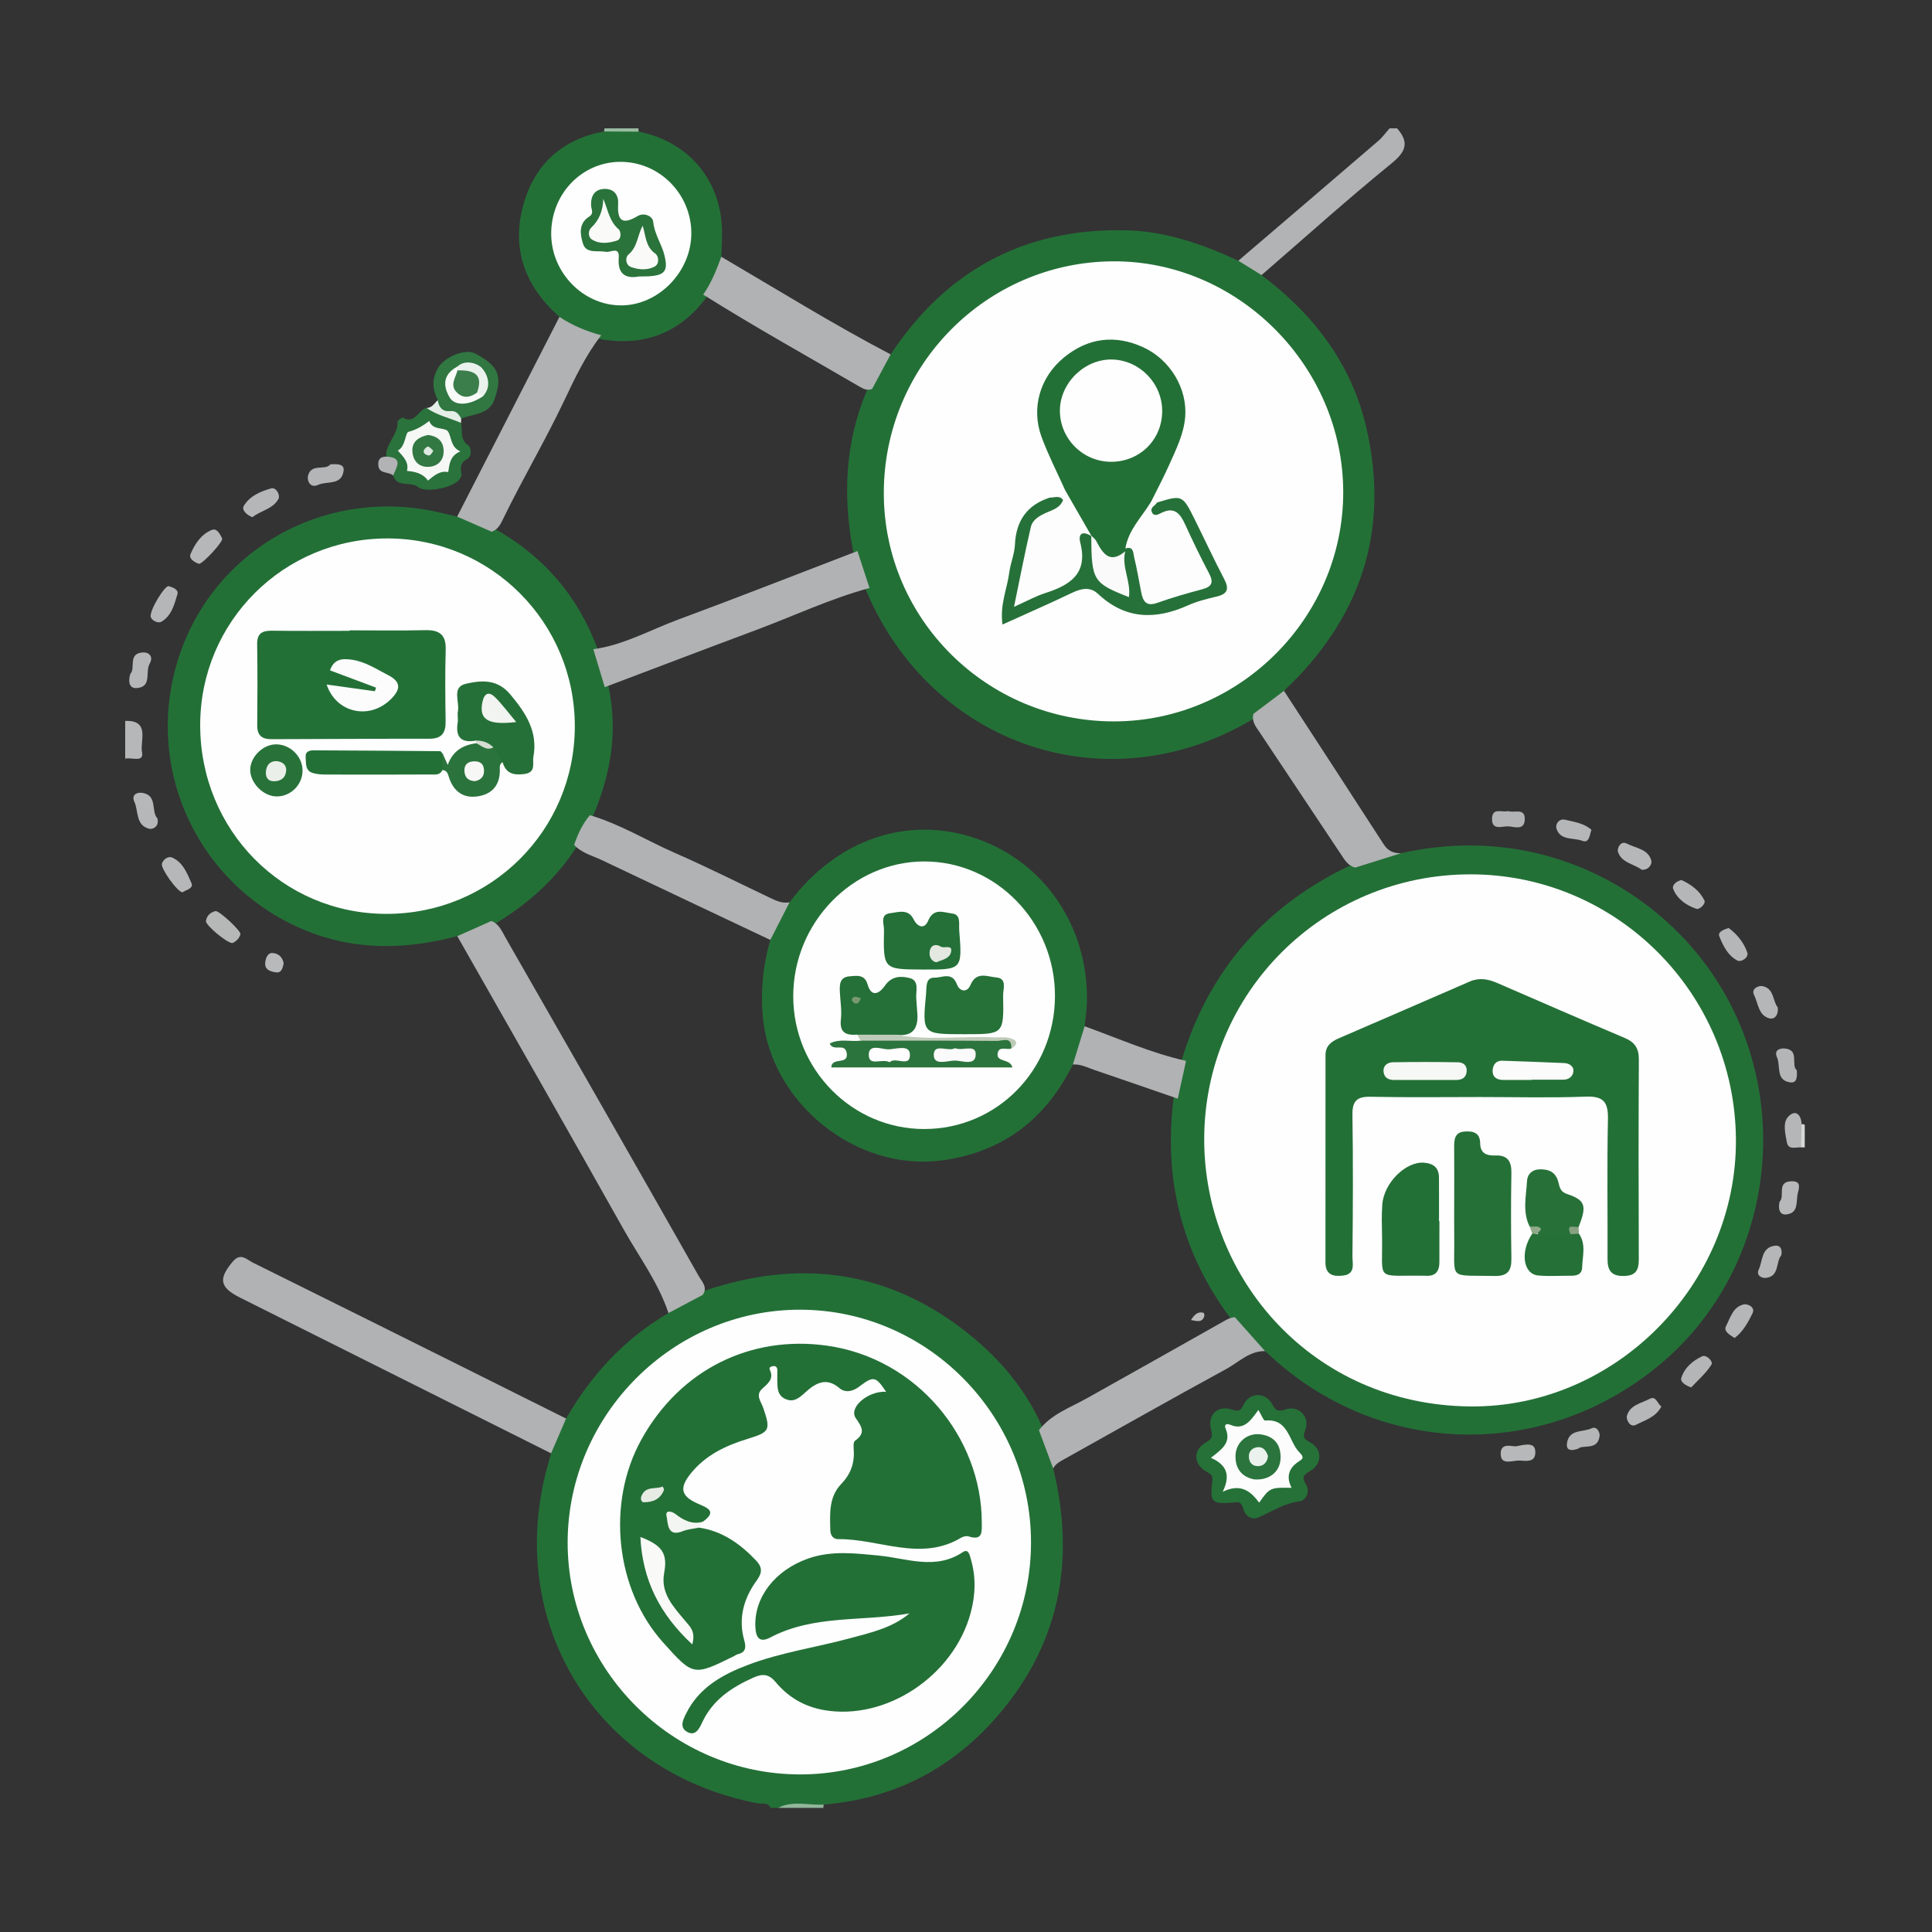 <?xml version="1.0" encoding="utf-8"?>
<!-- Generator: Adobe Illustrator 16.0.2, SVG Export Plug-In . SVG Version: 6.00 Build 0)  -->
<!DOCTYPE svg PUBLIC "-//W3C//DTD SVG 1.1//EN" "http://www.w3.org/Graphics/SVG/1.1/DTD/svg11.dtd">
<svg version="1.1" id="Layer_1" xmlns="http://www.w3.org/2000/svg" xmlns:xlink="http://www.w3.org/1999/xlink" x="0px" y="0px"
	 width="300px" height="300px" viewBox="0 0 300 300" enable-background="new 0 0 300 300" xml:space="preserve">
<rect x="0" y="0" width="300" height="300" fill="#333333" stroke="none"/>
<g display="none">
	<path display="inline" fill-rule="evenodd" clip-rule="evenodd" fill="#01708D" d="M279,152
		c-3.924,12.351-5.91,25.158-8.868,37.736c-3.579,15.22-6.792,30.525-10.189,45.788c-1.737,7.803-4.375,9.894-12.47,9.895
		c-43.472,0.009-86.942,0.011-130.414,0c-9.325-0.003-12.058-2.811-12.059-12.28c-0.001-36.976-0.002-73.951,0-110.927
		c0.001-9.04,2.196-11.572,11.202-12.146c2.579-0.165,2.986-1.172,2.934-3.343c-0.108-4.494-0.063-8.993-0.025-13.49
		c0.05-6.003,1.437-7.455,7.273-7.458c30.646-0.019,61.293-0.017,91.938-0.003c6.218,0.003,7.45,1.306,7.477,7.722
		c0.018,4.33,0.097,8.664-0.033,12.99c-0.072,2.39,0.392,3.477,3.214,3.59c8.419,0.337,11.107,3.388,11.131,11.841
		c0.003,1.333,0.115,2.678-0.023,3.995c-0.269,2.545,0.63,3.679,3.321,3.477c2.317-0.174,4.669-0.131,6.989,0.036
		c3.991,0.288,7.389,2.17,8.332,6.046c0.885,3.636,2.896,3.918,5.739,3.589c6.305-0.729,11.562,0.704,14.53,6.943
		C279,148,279,150,279,152z"/>
	<path display="inline" fill-rule="evenodd" clip-rule="evenodd" fill="#01708D" d="M173.707,83c-6.332,0-12.68-0.264-18.991,0.092
		c-4.289,0.241-7.124-1.232-9.768-4.539c-7.555-9.447-17.294-15.051-29.498-16.64c-20.222-2.633-40.34,9.338-47.456,28.472
		c-2.613,7.027-3.641,14.228-2.712,21.559c0.501,3.958-0.762,5.561-4.337,6.91c-20.37,7.693-26.503,31.422-12.219,46.977
		c5.541,6.033,12.491,9.238,20.767,9.271c7.832,0.031,15.67,0.207,23.493-0.063c5.177-0.179,6.15,2.499,6.061,6.839
		c-0.135,6.5-0.733,7.666-5.765,7.621c-9.49-0.084-19.022,0.77-28.464-0.406c-23.563-2.937-40.465-23.663-37.469-48.334
		c1.674-13.78,8.663-24.155,20.414-31.314c2.411-1.469,3.171-3.106,3.245-5.88C51.88,70.553,82.146,44.3,114.915,47.614
		c18.143,1.835,32.504,9.892,42.964,24.679c1.868,2.642,3.551,2.243,5.672,1.502c11.05-3.861,21.912-3.014,32.652,1.172
		c1.525,0.595,3.112,1.228,4.397,2.202c2.356,1.785,2.112,3.545-0.552,4.917c-1.691,0.871-3.498,0.933-5.347,0.925
		C187.704,82.983,180.705,83,173.707,83z"/>
	<path display="inline" fill-rule="evenodd" clip-rule="evenodd" fill="#FEFEFE" d="M124.944,90.897
		c27.46-0.075,54.919-0.199,82.379-0.173c4.416,0.004,10.291-1.999,12.845,0.96c2.178,2.524,0.75,8.223,0.786,12.518
		c0.062,7.157-0.044,14.316,0.053,21.473c0.03,2.234-0.248,3.708-2.898,4.242c-3.136,0.631-5.498,2.793-6.161,5.907
		c-0.655,3.079-2.386,3.294-4.957,3.281c-17.146-0.085-34.291-0.049-51.437-0.042c-7.941,0.004-10.765,2.265-12.461,9.948
		c-5.734,25.975-11.466,51.949-17.199,77.925c-1.95-0.063-1.348-1.593-1.349-2.578c-0.02-44.014-0.065-88.028-0.01-132.042
		C124.536,91.789,124.776,91.36,124.944,90.897z"/>
	<path display="inline" fill-rule="evenodd" clip-rule="evenodd" fill="#F6FAFA" d="M114.274,178.024
		c0-17.974-0.024-35.947,0.038-53.921c0.006-1.732-1.041-4.279,2.366-4.374c3.521-0.099,2.403,2.519,2.405,4.21
		c0.053,35.947,0.05,71.895,0.01,107.842c-0.002,1.751,0.959,4.299-2.526,4.114c-3.438-0.182-2.239-2.763-2.246-4.45
		C114.245,213.639,114.274,195.831,114.274,178.024z"/>
	<path display="inline" fill-rule="evenodd" clip-rule="evenodd" fill="#BFDBE2" d="M124.944,90.897
		c0.008,43.446,0.004,86.894,0.061,130.341c0.002,1.902-0.784,4.021,0.889,5.698c-0.333,1.95-0.667,3.901-1,5.852
		c-1.779,0.25-1.391-0.796-1.074-1.798c0.029-44.869,0.043-89.739,0.139-134.608C123.963,94.567,122.943,92.412,124.944,90.897z"/>
	<path display="inline" fill-rule="evenodd" clip-rule="evenodd" fill="#F1F7F8" d="M225.67,124.208
		c0.632-1.64-1.229-4.388,2.337-4.479c4.146-0.105,2.657,3.021,2.693,4.964c0.034,1.823,1.29,4.764-2.491,4.665
		C223.992,129.249,226.559,125.896,225.67,124.208z"/>
	<path display="inline" fill-rule="evenodd" clip-rule="evenodd" fill="#2E89A2" d="M123.82,230.99
		c0.358,0.6,0.716,1.199,1.075,1.799c-0.024,0.735-0.021,2.047-0.91,1.618C122.36,233.622,122.889,232.193,123.82,230.99z"/>
	<path display="inline" fill-rule="evenodd" clip-rule="evenodd" fill="#03718E" d="M172.01,131.827
		c-8.98,0-17.961-0.06-26.939,0.029c-3.599,0.036-6.669-0.973-6.701-4.922c-0.033-3.999,3.065-4.928,6.65-4.915
		c17.959,0.062,35.918,0.059,53.878,0.002c3.551-0.011,6.651,0.791,6.684,4.869c0.031,4.104-3.113,4.965-6.633,4.949
		C189.969,131.802,180.989,131.827,172.01,131.827z"/>
	<path display="inline" fill-rule="evenodd" clip-rule="evenodd" fill="#03718E" d="M171.98,112.021
		c-9.145,0-18.289-0.056-27.433,0.029c-3.484,0.032-6.19-1.149-6.195-4.834c-0.005-3.688,2.833-4.976,6.204-4.979
		c18.289-0.018,36.578-0.019,54.866,0.001c3.356,0.003,6.189,1.205,6.168,4.974c-0.022,3.737-2.699,4.868-6.177,4.836
		C190.27,111.966,181.125,112.021,171.98,112.021z"/>
</g>
<g>
	<path fill-rule="evenodd" clip-rule="evenodd" fill="#237037" d="M87.901,220.276c3.916-6.806,9.082-12.399,15.899-16.387
		c1.156-2.228,3.601-2.385,5.495-3.43c14.384-4.884,27.906-3.42,40.13,5.896c5.313,4.044,9.706,9.028,12.439,15.268
		c0.771,2.079,1.955,4.049,1.678,6.404c3.573,14.646,0.873,27.883-9.314,39.181c-6.992,7.751-15.824,12.144-26.313,13.002
		c-2.327,0.673-4.769-0.291-7.087,0.52c-0.391,0-0.779,0-1.171,0c-0.422-0.959-1.338-0.581-2.034-0.716
		c-25.065-4.807-39.429-28.059-32.523-52.664c0.157-0.562,0.314-1.12,0.472-1.678C85.348,223.439,86.235,221.688,87.901,220.276z"/>
	<path fill-rule="evenodd" clip-rule="evenodd" fill="#B2B3B4" d="M192.288,40.485c7.254-6.202,14.514-12.399,21.748-18.622
		c0.653-0.558,1.159-1.285,1.736-1.932c0.391,0,0.782,0,1.174,0c1.894,2.184,1.396,3.602-0.888,5.46
		c-6.873,5.591-13.465,11.525-20.165,17.326C194.124,42.888,192.869,42.226,192.288,40.485z"/>
	<path fill-rule="evenodd" clip-rule="evenodd" fill="#B6B7B8" d="M19.44,111.943c3.936-0.143,2.271,3.154,2.611,4.822
		c0.352,1.73-1.652,0.782-2.611,1.038C19.44,115.851,19.44,113.896,19.44,111.943z"/>
	<path fill-rule="evenodd" clip-rule="evenodd" fill="#92B79B" d="M120.827,280.729c2.287-1.201,4.725-0.362,7.087-0.52
		c-0.053,0.171-0.071,0.344-0.053,0.52C125.516,280.729,123.174,280.729,120.827,280.729z"/>
	<path fill-rule="evenodd" clip-rule="evenodd" fill="#9ABDA3" d="M99.144,19.931c-0.027,0.174-0.01,0.346,0.051,0.511
		c-1.804,1.328-3.602,1.357-5.392-0.028c0.015-0.163,0.037-0.323,0.065-0.483C95.628,19.931,97.387,19.931,99.144,19.931z"/>
	<path fill-rule="evenodd" clip-rule="evenodd" fill="#D7D8D8" d="M279.759,174.572c0.172-0.028,0.329,0,0.482,0.079
		c0,1.174,0,2.345,0,3.519c-0.2-0.004-0.396-0.006-0.592-0.008C278.781,176.939,278.586,175.733,279.759,174.572z"/>
	<path fill-rule="evenodd" clip-rule="evenodd" fill="#237037" d="M217.542,132.494c21.663-4.875,40.191,5.671,49.235,20.071
		c12.09,19.249,8.198,44.991-9.087,59.366c-18.047,15.005-43.53,14.352-60.604-1.55c-0.215-0.2-0.439-0.392-0.653-0.582
		c-2.414-1.178-3.916-3.3-5.528-5.318c-7.444-10.105-10.211-21.414-8.686-33.826c0.345-1.95,0.721-3.894,1.208-5.813
		c4.259-14.353,13.335-24.499,26.865-30.755C212.592,133.001,215.01,132.476,217.542,132.494z"/>
	<path fill-rule="evenodd" clip-rule="evenodd" fill="#237037" d="M192.288,40.485c1.201,0.745,2.403,1.488,3.605,2.232
		c8.108,6.105,14.008,13.809,16.298,23.81c3.657,16.007-0.94,29.555-12.816,40.748c-0.916,2.128-3.032,2.951-4.674,4.299
		c-22.521,13.547-50.051,4.39-60.279-20.038c-0.665-2.059-1.447-4.083-1.995-6.183c-1.558-8.452-1.198-16.735,2.195-24.748
		c1.012-1.996,1.62-4.263,3.673-5.576c8.641-13.028,20.706-19.591,36.408-19.272C180.951,35.885,186.698,37.891,192.288,40.485z"/>
	<path fill-rule="evenodd" clip-rule="evenodd" fill="#B1B2B3" d="M191.759,204.542c1.554,1.751,3.114,3.506,4.674,5.257
		c-2.428-0.038-4.069,1.717-5.981,2.757c-8.518,4.636-16.95,9.425-25.42,14.146c-0.606,0.339-1.174,0.677-1.489,1.325
		c-0.739-1.983-1.478-3.963-2.217-5.947c1.912-2.489,4.845-3.5,7.431-4.95c7.044-3.939,14.079-7.904,21.109-11.876
		C190.457,204.92,191.043,204.553,191.759,204.542z"/>
	<path fill-rule="evenodd" clip-rule="evenodd" fill="#B1B2B3" d="M194.639,110.84c1.579-1.189,3.157-2.376,4.736-3.565
		c5.176,7.947,10.359,15.887,15.5,23.854c0.663,1.031,1.541,1.375,2.667,1.364c-2.371,0.742-4.74,1.483-7.111,2.225
		c-1.145-0.299-1.674-1.255-2.261-2.136c-4.187-6.275-8.37-12.554-12.548-18.834C195.045,112.88,194.3,112.034,194.639,110.84z"/>
	<path fill-rule="evenodd" clip-rule="evenodd" fill="#257138" d="M191.659,233.316c-3.578,0.249-3.808,0.043-3.401-3.463
		c0.109-0.935-0.492-1.039-1.083-1.421c-1.898-1.206-1.903-3.353,0.081-4.45c1.049-0.581,1.045-1.021,0.783-2.035
		c-0.573-2.209,0.996-3.777,3.171-3.096c1.088,0.343,1.393,0.324,1.912-0.764c0.925-1.922,3.415-1.965,4.417-0.043
		c0.639,1.235,1.111,1.103,2.236,0.768c1.998-0.586,3.682,1.316,2.9,3.272c-0.468,1.154-0.119,1.393,0.824,1.927
		c1.88,1.059,1.828,3.362-0.123,4.45c-1.073,0.596-1.202,1.049-0.61,1.998c0.768,1.234-0.087,2.557-0.907,2.652
		c-2.445,0.29-4.359,1.626-6.5,2.532c-0.911,0.387-1.917-0.109-2.27-1.269C192.879,233.688,192.631,233.041,191.659,233.316z"/>
	<path fill-rule="evenodd" clip-rule="evenodd" fill="#B4B5B6" d="M279.006,166.192c0.08,1.055,0.015,2.03-1.03,1.878
		c-2.294-0.335-1.445-2.538-2.041-3.886c-0.53-1.186,0.51-1.433,1.196-1.373C279.517,163.019,278.022,165.396,279.006,166.192z"/>
	<path fill-rule="evenodd" clip-rule="evenodd" fill="#B6B7B8" d="M257.978,218.403c-0.883,1.693-2.59,2.132-3.969,2.852
		c-0.878,0.458-1.535-0.791-1.383-1.388c0.434-1.688,2.218-1.965,3.529-2.652C257.166,216.69,257.31,217.926,257.978,218.403z"/>
	<path fill-rule="evenodd" clip-rule="evenodd" fill="#B6B7B8" d="M254.921,135.055c-1.217-0.928-3.145-1.063-3.688-2.801
		c-0.147-0.464,0.367-1.796,1.397-1.254c1.363,0.717,3.3,0.82,3.786,2.632C256.556,134.147,256.046,135.137,254.921,135.055z"/>
	<path fill-rule="evenodd" clip-rule="evenodd" fill="#B5B6B7" d="M269.348,207.763c-0.82-0.525-1.75-1.05-1.331-1.846
		c0.673-1.302,1.083-3.024,2.79-3.377c0.511-0.104,1.813,0.386,1.321,1.392C271.441,205.344,270.649,206.789,269.348,207.763z"/>
	<path fill-rule="evenodd" clip-rule="evenodd" fill="#B5B6B7" d="M268.417,144.093c1.336,0.974,2.366,2.276,2.896,3.794
		c0.286,0.836-0.974,1.542-1.498,1.281c-1.492-0.751-2.265-2.308-2.847-3.799C266.71,144.708,267.649,144.356,268.417,144.093z"/>
	<path fill-rule="evenodd" clip-rule="evenodd" fill="#B5B6B7" d="M261.101,136.65c1.493,0.685,2.843,1.675,3.567,3.185
		c0.23,0.476-0.743,1.467-1.277,1.279c-1.541-0.536-2.953-1.5-3.577-3.077C259.59,137.464,260.276,136.824,261.101,136.65z"/>
	<path fill-rule="evenodd" clip-rule="evenodd" fill="#B4B5B6" d="M262.613,215.436c-0.954-0.314-1.717-0.882-1.546-1.449
		c0.486-1.612,1.799-2.714,3.253-3.386c0.649-0.296,1.756,0.801,1.427,1.311C264.893,213.256,263.629,214.34,262.613,215.436z"/>
	<path fill-rule="evenodd" clip-rule="evenodd" fill="#B5B6B7" d="M247.112,128.845c-0.31,0.955-0.349,2.122-1.416,1.714
		c-1.369-0.521-3.344,0-3.987-1.825c-0.263-0.754,0.372-1.673,1.326-1.445C244.456,127.625,245.996,127.843,247.112,128.845z"/>
	<path fill-rule="evenodd" clip-rule="evenodd" fill="#B7B8B9" d="M276.335,186.596c0.892-0.82-0.554-3.139,1.879-3.172
		c1.374-0.019,1.221,0.811,0.968,1.765c-0.343,1.283,0.206,3.138-1.764,3.387C276.335,188.708,276.067,187.707,276.335,186.596z"/>
	<path fill-rule="evenodd" clip-rule="evenodd" fill="#B4B5B6" d="M245.052,224.956c-1.517,0.524-1.841-0.048-1.736-0.829
		c0.306-2.267,2.485-1.693,3.826-2.338c0.829-0.4,1.311,0.663,1.244,1.192C248.086,225.327,245.72,224.25,245.052,224.956z"/>
	<path fill-rule="evenodd" clip-rule="evenodd" fill="#B5B6B7" d="M276.054,156.435c0.134,1.211-0.535,1.896-1.284,1.7
		c-1.727-0.452-1.749-2.323-2.394-3.619c-0.515-1.035,0.73-1.494,1.269-1.397C275.519,153.454,275.243,155.475,276.054,156.435z"/>
	<path fill-rule="evenodd" clip-rule="evenodd" fill="#B5B6B7" d="M276.598,194.924c-0.888,1.01-0.234,3.31-2.452,3.514
		c-0.501,0.048-1.507-0.353-1.06-1.287c0.649-1.359,0.373-3.435,2.515-3.721C276.401,193.325,276.798,193.907,276.598,194.924z"/>
	<path fill-rule="evenodd" clip-rule="evenodd" fill="#B7B8B9" d="M235.494,224.565c1.674-0.344,2.957-0.592,2.909,1.021
		c-0.043,1.573-1.502,1.239-2.47,1.206c-1.026-0.032-2.771,0.754-2.896-0.849C232.876,223.778,234.95,224.731,235.494,224.565z"/>
	<path fill-rule="evenodd" clip-rule="evenodd" fill="#B5B6B7" d="M279.759,174.572c-0.038,1.198-0.075,2.396-0.109,3.59
		c-0.82-0.033-1.96,0.432-2.185-0.775c-0.238-1.311-0.673-3.002,0.168-3.941C278.729,172.215,279.674,172.978,279.759,174.572z"/>
	<path fill-rule="evenodd" clip-rule="evenodd" fill="#B2B3B4" d="M234.183,125.945c0.931,0.357,2.676-0.606,2.58,1.359
		c-0.082,1.662-1.578,1.082-2.504,1.013c-0.964-0.07-2.656,0.744-2.576-1.254C231.76,125.341,233.272,126.208,234.183,125.945z"/>
	<path fill-rule="evenodd" clip-rule="evenodd" fill="#237037" d="M71.007,145.365c-7.923,2.087-15.785,2.287-23.506-0.864
		c-16.764-6.843-25.313-25.192-19.765-42.373c5.521-17.099,23.271-26.815,40.983-22.435c0.752,0.186,1.51,0.353,2.266,0.529
		c2.204-0.452,3.788,1.061,5.626,1.77c7.728,4.275,13.141,10.542,16.206,18.833c0.674,2.014,1.335,4.029,1.743,6.119
		c1.347,6.696,0.291,13.104-2.296,19.327c-0.935,1.665-1.744,3.397-2.639,5.084c-3.295,5.2-7.781,9.136-13.034,12.259
		C74.816,144.474,73.08,145.456,71.007,145.365z"/>
	<path fill-rule="evenodd" clip-rule="evenodd" fill="#237037" d="M93.804,20.414c1.798,0.01,3.595,0.019,5.392,0.028
		c7.949,1.612,12.975,7.797,12.933,15.936c-0.005,1.166-0.081,2.329-0.124,3.494c0.558,2.679-1.321,4.438-2.438,6.491
		c-4.089,5.333-9.47,7.394-16.079,6.35c-2.407-0.786-5.211-0.829-6.615-3.509c-5.365-4.737-7.543-10.618-5.564-17.55
		C83.08,25.449,87.338,21.604,93.804,20.414z"/>
	<path fill-rule="evenodd" clip-rule="evenodd" fill="#B1B2B3" d="M71.007,145.365c1.763-0.783,3.525-1.565,5.288-2.349
		c1.224,0.458,1.653,1.619,2.221,2.611c10.025,17.492,20.046,34.988,29.989,52.529c0.494,0.869,1.429,1.727,0.618,2.91
		c-1.774,0.943-3.549,1.884-5.323,2.823c-1.582-4.756-4.591-8.757-7.006-13.063C88.268,175.634,79.613,160.514,71.007,145.365z"/>
	<path fill-rule="evenodd" clip-rule="evenodd" fill="#B1B2B3" d="M87.901,220.276c-0.777,1.8-1.554,3.598-2.331,5.396
		c-16.11-8.065-32.219-16.13-48.329-24.195c-3.144-1.575-3.365-2.924-1.06-5.618c1.189-1.388,2.143-0.268,3.071,0.194
		c11.873,5.871,23.725,11.785,35.58,17.695C79.19,215.918,83.544,218.097,87.901,220.276z"/>
	<path fill-rule="evenodd" clip-rule="evenodd" fill="#B1B2B3" d="M86.872,49.204c1.993,1.339,4.182,2.232,6.488,2.857
		c-2.419,3.099-4.083,6.637-5.752,10.155c-2.931,6.175-6.412,12.062-9.409,18.2c-0.423,0.867-0.806,1.806-1.857,2.146
		c-1.787-0.779-3.572-1.559-5.357-2.339C76.281,69.883,81.577,59.543,86.872,49.204z"/>
	<path fill-rule="evenodd" clip-rule="evenodd" fill="#2A733C" d="M71.586,65.671c0.265,1.196-0.229,2.562,1.15,3.517
		c0.474,0.328,0.551,1.68-0.184,2.079c-1.125,0.609-1.069,1.373-0.878,2.355c0.044,0.231-0.154,0.539-0.3,0.773
		c-0.829,1.308-5.253,2.221-6.464,1.228c-1.157-0.947-3.218,0.178-3.862-1.78c-0.28-1.007-0.356-2.089-1.068-2.939
		c-0.179-2.026,1.867-3.337,1.741-5.374c-0.014-0.223,0.705-0.751,0.825-0.683c1.903,1.083,2.39-1.209,3.689-1.501
		C68.086,63.968,70.288,63.78,71.586,65.671z"/>
	<path fill-rule="evenodd" clip-rule="evenodd" fill="#307742" d="M67.973,62.132c-0.814-1.698-0.995-3.254,0.081-5.058
		c0.94-1.576,4.114-3.041,5.781-2.155c3.562,1.892,4.261,3.425,2.923,7.162c-0.836,2.333-3.308,2.16-5.149,2.931
		C70.411,64.034,67.56,65.143,67.973,62.132z"/>
	<path fill-rule="evenodd" clip-rule="evenodd" fill="#B6B7B8" d="M30.901,87.555c-0.707-0.233-1.612-0.803-1.321-1.499
		c0.653-1.571,1.65-3.095,3.303-3.766c0.805-0.327,1.296,0.662,1.613,1.332C34.708,84.07,31.542,87.512,30.901,87.555z"/>
	<path fill-rule="evenodd" clip-rule="evenodd" fill="#B6B7B8" d="M28.335,138.559c-0.814-0.06-3.385-3.712-3.198-4.42
		c0.204-0.773,1.06-1.207,1.548-1.001c1.71,0.724,2.382,2.471,3.05,4.007C30.093,137.969,28.838,138.194,28.335,138.559z"/>
	<path fill-rule="evenodd" clip-rule="evenodd" fill="#B6B7B8" d="M24.439,127.068c0.34,1.318-0.761,1.75-1.265,1.624
		c-2.138-0.539-1.646-2.752-2.319-4.222c-0.473-1.03,0.382-1.487,1.236-1.357C24.521,123.484,23.41,126.007,24.439,127.068z"/>
	<path fill-rule="evenodd" clip-rule="evenodd" fill="#B6B7B7" d="M36.107,146.439c-0.806,0.066-4.209-2.782-4.128-3.418
		c0.106-0.833,0.694-1.355,1.477-1.546c0.537-0.131,4.006,3.083,3.876,3.593C37.161,145.739,36.644,146.19,36.107,146.439z"/>
	<path fill-rule="evenodd" clip-rule="evenodd" fill="#B5B6B7" d="M23.389,95.73c-0.079-1.168,2.236-4.856,2.8-4.709
		c0.634,0.165,1.578,0.531,1.366,1.239c-0.483,1.614-0.932,3.41-2.532,4.302C24.573,96.812,23.528,96.398,23.389,95.73z"/>
	<path fill-rule="evenodd" clip-rule="evenodd" fill="#B5B6B7" d="M39.199,80.312c-0.945-0.348-1.694-1.148-1.349-1.741
		c0.899-1.546,2.604-2.268,4.24-2.73c0.823-0.233,1.44,1.073,1.167,1.598C42.413,79.052,40.461,79.28,39.199,80.312z"/>
	<path fill-rule="evenodd" clip-rule="evenodd" fill="#B5B6B7" d="M20.238,104.62c0.857-0.761-0.438-3.146,1.897-3.308
		c1.036-0.072,1.728,0.67,1.106,1.735c-0.734,1.262,0.421,3.652-2.048,3.799C20.111,106.909,19.849,105.905,20.238,104.62z"/>
	<path fill-rule="evenodd" clip-rule="evenodd" fill="#B4B5B6" d="M51.277,72.111c1.245-0.106,2.227-0.03,2.074,1.023
		c-0.332,2.286-2.566,1.523-3.929,2.15c-1.288,0.594-1.753-0.683-1.607-1.349C48.268,71.854,50.575,73.127,51.277,72.111z"/>
	<path fill-rule="evenodd" clip-rule="evenodd" fill="#B8B9BA" d="M44.049,149.574c-0.135,0.733-0.328,1.524-1.164,1.417
		c-0.811-0.107-1.84-0.371-1.697-1.547c0.077-0.622,0.332-1.494,1.122-1.461C43.213,148.02,43.879,148.628,44.049,149.574z"/>
	<path fill-rule="evenodd" clip-rule="evenodd" fill="#B2B3B4" d="M59.98,70.903c2.74,0.113,1.571,1.647,1.068,2.939
		c-0.69-0.682-2.284-0.136-2.312-1.74C58.721,71.204,59.187,70.911,59.98,70.903z"/>
	<path fill-rule="evenodd" clip-rule="evenodd" fill="#E6EEE8" d="M67.973,62.132c0.163,1.086,0.704,1.818,1.89,1.701
		c0.969-0.097,1.382,0.466,1.746,1.179c-0.007,0.219-0.014,0.439-0.021,0.659c-1.781-0.781-3.731-1.175-5.352-2.326
		C67.098,63.347,67.451,62.619,67.973,62.132z"/>
	<path fill-rule="evenodd" clip-rule="evenodd" fill="#B1B2B3" d="M109.195,45.75c1.256-1.807,2.06-3.829,2.809-5.878
		c8.729,5.115,17.322,10.46,26.291,15.157c-0.956,1.789-1.914,3.577-2.871,5.364c-0.715,0.306-1.337,0.004-1.924-0.338
		C125.377,55.319,117.159,50.751,109.195,45.75z"/>
	<path fill-rule="evenodd" clip-rule="evenodd" fill="#FEFEFE" d="M124.285,275.531c-19.86,0.02-36.187-16.283-36.14-36.076
		c0.051-19.817,16.43-36.152,36.183-36.085c19.654,0.066,35.767,16.349,35.767,36.143
		C160.099,259.3,143.979,275.512,124.285,275.531z"/>
	<path fill-rule="evenodd" clip-rule="evenodd" fill="#FEFEFE" d="M228.345,135.768c22.626,0.007,41.046,18.399,41.208,41.139
		c0.157,22.504-18.687,41.716-41.284,41.485c-24.486-0.247-41.265-19.879-41.28-41.423
		C186.975,154.15,205.466,135.761,228.345,135.768z"/>
	<path fill-rule="evenodd" clip-rule="evenodd" fill="#B1B2B3" d="M168.421,159.36c5.219,1.877,10.303,4.152,15.749,5.373
		c-0.429,1.956-0.857,3.911-1.288,5.867c-4.306-1.485-8.608-2.985-12.925-4.448c-1.097-0.369-2.146-0.949-3.362-0.854
		C166.142,162.993,166.952,161.075,168.421,159.36z"/>
	<path fill-rule="evenodd" clip-rule="evenodd" fill="#FEFEFE" d="M208.575,76.412c0.01,19.501-16.087,35.6-35.608,35.606
		c-19.692,0.007-35.706-15.861-35.729-35.403c-0.021-19.777,15.864-35.89,35.533-36.035
		C192.192,40.436,208.561,56.819,208.575,76.412z"/>
	<path fill-rule="evenodd" clip-rule="evenodd" fill="#B1B2B3" d="M92.134,100.808c4.698-0.637,8.808-2.985,13.165-4.597
		c9.318-3.447,18.566-7.084,27.843-10.644c0.624,1.912,1.251,3.825,1.879,5.737c-6.101,1.656-11.814,4.362-17.714,6.563
		c-7.812,2.913-15.601,5.885-23.401,8.833C93.316,104.735,92.725,102.771,92.134,100.808z"/>
	<path fill-rule="evenodd" clip-rule="evenodd" fill="#FBFCFB" d="M195.402,218.938c0.453,0.734,0.796,1.664,1.049,1.645
		c3.712-0.334,3.625,3.263,5.347,4.966c0.863,0.853,0.367,1.053-0.233,1.459c-1.479,1.016-1.86,2.361-1.007,4.021
		c-3.301-0.066-3.405-0.019-5.037,2.299c-1.306-1.765-2.852-3.052-5.665-1.684c1.316-2.685,0.524-4.226-1.827-5.274
		c1.556-1.245,3.229-2.284,2.294-4.498c-0.267-0.639,0.067-0.901,0.721-0.629C193.189,222.142,194.182,220.592,195.402,218.938z"/>
	<path fill-rule="evenodd" clip-rule="evenodd" fill="#FEFEFE" d="M60.016,141.907c-16.131-0.002-28.946-13.004-28.93-29.348
		c0.017-16.042,12.947-28.934,29.038-28.951c16.129-0.017,29.158,13.043,29.133,29.205
		C89.232,128.956,76.212,141.911,60.016,141.907z"/>
	<path fill-rule="evenodd" clip-rule="evenodd" fill="#B1B2B3" d="M91.594,126.582c4.67,1.375,8.816,3.941,13.24,5.876
		c4.966,2.173,9.812,4.617,14.71,6.946c0.968,0.46,1.934,0.916,3.057,0.704c-0.167,2.372-1.262,4.27-2.985,5.846
		c-8.724-4.13-17.453-8.249-26.168-12.396c-1.476-0.704-3.135-1.091-4.298-2.368C89.723,129.525,90.448,127.942,91.594,126.582z"/>
	<path fill-rule="evenodd" clip-rule="evenodd" fill="#FEFEFE" d="M85.589,36.32c-0.021-6.171,4.713-11.135,10.673-11.19
		c6.1-0.056,11.117,4.989,11.086,11.147c-0.029,5.946-5.112,11.144-10.897,11.144C90.571,47.422,85.611,42.352,85.589,36.32z"/>
	<path fill-rule="evenodd" clip-rule="evenodd" fill="#F6F8F6" d="M71.48,70.092c-1.637,0.693-1.679,1.992-1.883,3.211
		c-1.34-0.255-2.221,0.581-3.141,1.326c-0.795-1.131-1.993-1.392-3.258-1.506c0.332-1.417-0.633-2.249-1.423-3.16
		c1.24-0.661,1.126-2.773,1.669-2.915c1.276-0.333,2.243-0.942,3.22-1.685c0.487,1.547,2.451,0.909,2.918,1.662
		C70.157,67.952,69.938,69.396,71.48,70.092z"/>
	<path fill-rule="evenodd" clip-rule="evenodd" fill="#F9FBF9" d="M74.994,61.537c-2.137,1.438-4.364,1.56-5.183,0.165
		c-1.125-1.917-0.942-3.62,1.197-4.775c0.209,0.182,0.347,0.407,0.428,0.67c-0.082,1.684-0.508,3.626,2.343,3.08
		C74.417,60.634,74.796,60.959,74.994,61.537z"/>
	<path fill-rule="evenodd" clip-rule="evenodd" fill="#EBF2ED" d="M71.042,57.503c-0.014-0.192-0.025-0.384-0.033-0.577
		c1.359-1.257,3.303-0.375,3.831,0.23c0.912,1.042,1.545,2.875,0.155,4.38c-0.308-0.189-0.614-0.377-0.922-0.567
		C73.666,59.287,72.671,58.118,71.042,57.503z"/>
	<path fill-rule="evenodd" clip-rule="evenodd" fill="#237037" d="M119.616,145.954c0.994-1.949,1.989-3.898,2.985-5.847
		c7.359-9.829,18.424-13.583,29.094-9.868c10.54,3.667,17.332,13.73,17.083,25.349c-0.028,1.26-0.232,2.514-0.357,3.772
		c-0.61,1.979-1.216,3.959-1.826,5.938c-4.202,8.439-10.798,13.583-20.265,14.878c-13.365,1.831-26.738-8.926-27.887-22.406
		C118.099,153.735,118.479,149.817,119.616,145.954z"/>
	<path fill-rule="evenodd" clip-rule="evenodd" fill="#BABABB" d="M184.929,204.973c0.572-0.878,1.088-1.359,1.941-1.126
		c0.09,0.023,0.181,0.353,0.138,0.501C186.708,205.387,185.935,205.173,184.929,204.973z"/>
	<path fill-rule="evenodd" clip-rule="evenodd" fill="#237037" d="M108.551,237.209c3.639,0.534,6.429,2.547,8.874,5.132
		c0.894,0.949,1.004,1.808,0.119,3.015c-2.043,2.779-2.955,5.928-1.972,9.371c0.33,1.154,0.186,1.875-1.068,2.161
		c-0.186,0.043-0.344,0.182-0.52,0.271c-6.324,3.12-6.327,3.12-11.043-2.146c-7.377-8.227-8.807-21.604-3.362-31.454
		c6.072-10.984,17.083-16.249,28.804-14.608c14.088,1.974,24.051,14.356,24.066,27.428c0,1.451,0.206,2.92-2.069,2.189
		c-0.324-0.1-0.811,0.021-1.121,0.2c-6.324,3.792-12.738,0.153-19.106,0.23c-0.768,0.004-1.207-0.583-1.226-1.379
		c-0.062-2.547-0.248-5.17,1.698-7.188c1.464-1.521,2.088-3.233,1.94-5.305c-0.032-0.476-0.075-1.216,0.191-1.401
		c1.646-1.168,1.156-2.056,0.138-3.496c-1.172-1.659,1.841-4.255,4.698-4.121c-1.631-2.432-1.955-2.484-4.235-0.753
		c-0.935,0.711-2.118,0.953-2.985,0.209c-2.115-1.821-3.801-0.739-5.349,0.669c-0.942,0.854-1.786,1.573-3.06,1.006
		c-1.314-0.582-1.245-1.851-1.269-3.024c-0.009-0.491,0.014-0.978,0.009-1.463c-0.009-0.487-0.286-0.706-0.741-0.602
		c-0.246,0.057-0.608,0.148-0.415,0.567c0.651,1.407-0.303,2.122-1.195,2.928c-1.095,0.998-0.177,1.979,0.153,2.938
		c1.192,3.501,1.049,3.782-2.452,4.855c-3.398,1.045-6.515,2.514-8.819,5.399c-1.76,2.208-1.528,3.472,1.104,4.635
		c1.466,0.649,3.126,1.184,0.763,2.839c-1.868,0.614-1.868,0.614-4.526-0.096C105.833,237.399,107.377,236.56,108.551,237.209z"/>
	<path fill-rule="evenodd" clip-rule="evenodd" fill="#237037" d="M141.226,250.521c-7.216,1.316-14.825,0.161-21.629,3.753
		c-1.641,0.863-2.232,0.034-2.306-1.659c-0.198-4.569,3.017-8.762,8.149-10.588c3.629-1.293,7.297-0.835,10.988-0.481
		c4.369,0.414,8.796,2.322,13.073-0.53c0.882-0.586,1.069,0.453,1.249,1.073c0.82,2.79,0.727,5.58-0.028,8.371
		c-2.653,9.824-13.201,16.777-22.807,15.075c-3.026-0.534-5.511-1.993-7.431-4.298c-1.087-1.306-2.046-1.392-3.508-0.734
		c-3.384,1.518-6.313,3.459-7.943,6.959c-0.449,0.964-1.045,2.208-2.361,1.45c-1.208-0.697-0.601-1.897-0.126-2.847
		c2.015-4.045,5.654-6.053,9.651-7.561c5.127-1.931,10.56-2.704,15.821-4.125C135.246,253.502,138.555,252.786,141.226,250.521z"/>
	<path fill-rule="evenodd" clip-rule="evenodd" fill="#F3F5F2" d="M108.551,237.209c-0.839,0.177-1.731,0.229-2.515,0.548
		c-2.492,1.011-2.287-1.273-2.535-2.332c-0.243-1.03,0.857-0.739,1.369-0.339c1.265,0.987,2.575,1.665,4.232,1.227
		C108.918,236.612,108.734,236.913,108.551,237.209z"/>
	<path fill-rule="evenodd" clip-rule="evenodd" fill="#237037" d="M229.856,170.346c-5.661,0-11.327,0.08-16.983-0.041
		c-2.156-0.046-2.9,0.617-2.867,2.823c0.114,7.318,0.077,14.641,0,21.962c-0.009,1.097,0.521,2.742-1.445,2.98
		c-1.54,0.187-2.746-0.109-2.746-2.051c0.01-10.74,0.01-21.476,0.01-32.211c0-1.391,0.896-2.077,2.031-2.569
		c6.791-2.939,13.583-5.875,20.365-8.828c1.464-0.636,2.842-0.39,4.24,0.215c6.605,2.867,13.211,5.745,19.84,8.553
		c1.561,0.66,2.189,1.621,2.18,3.34c-0.057,10.346-0.047,20.693-0.009,31.038c0.005,1.655-0.444,2.528-2.289,2.576
		c-1.966,0.048-2.576-0.844-2.565-2.642c0.032-7.222-0.092-14.446,0.062-21.667c0.057-2.63-0.63-3.646-3.43-3.539
		C240.793,170.493,235.322,170.346,229.856,170.346z"/>
	<path fill-rule="evenodd" clip-rule="evenodd" fill="#247037" d="M225.808,186.682c0.004-2.829,0.014-5.66-0.005-8.491
		c-0.005-1.247,0.043-2.396,1.707-2.494c1.354-0.081,2.318,0.26,2.332,1.859c0.021,1.579,1.05,1.913,2.376,1.865
		c1.897-0.066,2.504,0.923,2.471,2.739c-0.077,4.388-0.077,8.78,0,13.173c0.033,1.913-0.487,2.853-2.638,2.8
		c-7.341-0.181-6.134,0.862-6.239-6.181C225.789,190.197,225.808,188.437,225.808,186.682z"/>
	<path fill-rule="evenodd" clip-rule="evenodd" fill="#237037" d="M223.514,189.605c0,2.137,0.004,4.277-0.006,6.414
		c-0.004,1.412-0.639,2.199-2.141,2.075c-0.101-0.01-0.196,0-0.291,0c-7.621-0.109-6.353,1.011-6.473-6.143
		c-0.028-1.65-0.09-3.311,0.043-4.951c0.268-3.405,3.716-6.692,6.481-6.457c1.565,0.134,2.309,0.839,2.318,2.36
		c0.015,2.236,0.005,4.469,0.005,6.701C223.471,189.605,223.495,189.605,223.514,189.605z"/>
	<path fill-rule="evenodd" clip-rule="evenodd" fill="#277139" d="M237.507,190.43c-1.13-2.304-0.52-4.727-0.386-7.092
		c0.052-1.034,0.824-1.746,1.97-1.765c1.23-0.024,2.284,0.291,2.775,1.612c0.314,0.839,0.195,1.798,1.474,2.223
		c2.856,0.944,3.09,1.851,1.789,5.112c-0.793,0.362-1.045,1.34-1.879,1.665c-1.412,0.319-2.814,0.377-4.202-0.091
		C238.742,191.354,238.375,190.659,237.507,190.43z"/>
	<path fill-rule="evenodd" clip-rule="evenodd" fill="#247037" d="M238.632,191.65c1.755,0,3.511,0,5.267,0
		c0.4-0.371,0.829-0.348,1.273-0.09c1.158,1.669,0.548,3.515,0.5,5.289c-0.028,0.949-0.744,1.25-1.616,1.245
		c-1.736-0.015-3.481,0.119-5.204-0.038c-2.36-0.215-2.828-3.706-0.916-6.511C238.198,191.369,238.432,191.407,238.632,191.65z"/>
	<path fill-rule="evenodd" clip-rule="evenodd" fill="#90A988" d="M238.632,191.65c-0.233-0.037-0.462-0.071-0.696-0.104
		c-0.143-0.371-0.285-0.744-0.429-1.116c0.601,0.163,1.35-0.262,1.779,0.406C239.348,190.926,238.866,191.369,238.632,191.65z"/>
	<path fill-rule="evenodd" clip-rule="evenodd" fill="#88A281" d="M245.172,191.561c-0.426,0.028-0.849,0.062-1.273,0.09
		c-0.836-1.735,0.591-1.006,1.23-1.13C245.144,190.864,245.156,191.212,245.172,191.561z"/>
	<path fill-rule="evenodd" clip-rule="evenodd" fill="#237037" d="M165.402,76.136c-1.23-2.742-2.609-5.427-3.653-8.237
		c-1.66-4.457-0.319-9.288,3.453-12.385c3.706-3.046,7.912-3.604,12.301-1.599c4.206,1.92,6.887,6.421,6.534,10.822
		c-0.215,2.665-1.417,5.041-2.48,7.432c-0.868,1.948-1.875,3.833-2.819,5.746c-0.281,2.896-2.751,4.695-3.639,7.289
		c-0.081,0.26-0.21,0.49-0.382,0.701c-2.375,2.037-2.623,2.015-4.349-0.427c-0.388-0.543-0.745-1.104-1.084-1.678
		c-0.147-0.222-0.275-0.454-0.404-0.686C167.649,80.824,165.722,78.878,165.402,76.136z"/>
	<path fill-rule="evenodd" clip-rule="evenodd" fill="#267139" d="M174.727,85.607c0.005-0.146,0.009-0.291,0.02-0.438
		c0.452-0.774,0.978-0.44,1.388-0.012c0.63,0.657,0.82,1.539,1.001,2.401c0.249,1.146,0.4,2.317,0.73,3.439
		c0.653,2.229,1.641,2.202,7.029,0.283c1.804-0.642,2.347-1.488,1.418-3.246c-0.916-1.724-1.861-3.446-2.576-5.262
		c-0.683-1.73-1.589-2.895-3.701-2.364c-0.554,0.139-1.245,0.103-1.44-0.631c-0.239-0.895,0.124-1.516,1.059-1.745
		c3.949-1.196,3.959-1.201,5.891,2.69c1.521,3.054,2.952,6.152,4.536,9.172c0.787,1.508,0.596,2.319-1.136,2.733
		c-1.512,0.363-3.057,0.731-4.464,1.367c-5.056,2.276-9.729,2.213-13.984-1.778c-1.234-1.159-2.618-0.837-4.068-0.146
		c-3.49,1.668-7.039,3.219-10.764,4.907c-0.435-3.078,0.725-5.54,1.058-8.107c0.191-1.445,0.806-2.851,0.873-4.291
		c0.172-3.729,1.89-6.182,5.451-7.326c0.826-0.134,1.927-0.647,2.294,0.379c0.311,0.875-0.582,1.653-1.368,2.025
		c-5.142,2.426-3.782,7.632-5.008,11.707c-0.306,1.006,0.606,1.059,1.321,0.762c1.793-0.744,3.563-1.564,5.299-2.436
		c1.092-0.547,1.302-1.617,1.345-2.731c0.038-1.068-0.096-2.162,0.205-3.196c0.453-1.548,1.23-1.98,2.371-0.504l-0.058-0.076
		c0.281,0.304,0.362,0.704,0.372,1.078c0.1,3.632,1.716,6.29,4.831,7.588C174.578,89.973,172.909,87.817,174.727,85.607z"/>
	<path fill-rule="evenodd" clip-rule="evenodd" fill="#FDFDFD" d="M179.653,78.033c-0.238,0.495-1.063,0.709-0.82,1.41
		c0.301,0.873,1.073,0.415,1.459,0.22c2.056-1.048,2.948,0.058,3.725,1.751c1.169,2.558,2.39,5.097,3.706,7.582
		c0.735,1.388,0.535,2.087-1.034,2.503c-2.342,0.62-4.684,1.29-6.964,2.107c-1.765,0.632-2.255-0.254-2.527-1.687
		c-0.344-1.813-0.662-3.631-1.093-5.424c-0.152-0.639-0.08-1.745-1.358-1.325c0.467-2.892,2.552-4.897,3.991-7.255
		C179.043,77.954,179.348,77.992,179.653,78.033z"/>
	<path fill-rule="evenodd" clip-rule="evenodd" fill="#FDFDFD" d="M169.505,83.261c-1.284-0.813-2.157-0.542-1.751,1.047
		c1.212,4.791-1.617,6.554-5.447,7.781c-1.449,0.465-2.809,1.226-4.854,2.14c0.938-4.521,1.697-8.471,2.613-12.385
		c0.276-1.183,1.383-1.779,2.494-2.273c0.945-0.421,2.052-0.714,2.515-1.928c-0.539-0.779-1.341-0.344-2.028-0.389
		c0.577-0.816,1.869-0.117,2.356-1.119C166.767,78.51,168.136,80.886,169.505,83.261z"/>
	<path fill-rule="evenodd" clip-rule="evenodd" fill="#2B743E" d="M194.749,229.717c-1.775-0.339-2.967-1.532-2.9-3.712
		c0.067-2.079,1.86-3.571,3.945-3.271c2.179,0.314,3.167,1.712,3.043,3.849C198.717,228.562,197.062,229.902,194.749,229.717z"/>
	<path fill-rule="evenodd" clip-rule="evenodd" fill="#237037" d="M54.284,97.878c3.906,0,7.812,0.065,11.716-0.026
		c2.175-0.051,3.275,0.642,3.208,3.004c-0.106,3.707-0.068,7.42-0.011,11.129c0.028,1.79-0.577,2.728-2.516,2.726
		c-8.2-0.009-16.4,0.049-24.6,0.069c-1.391,0.003-2.157-0.607-2.141-2.129c0.04-4.199,0.061-8.398-0.011-12.595
		c-0.03-1.748,0.817-2.142,2.348-2.12c4.001,0.054,8.004,0.018,12.007,0.018C54.284,97.928,54.284,97.903,54.284,97.878z"/>
	<path fill-rule="evenodd" clip-rule="evenodd" fill="#257038" d="M73.91,114.998c-2.281,0.415-3.213-0.507-2.838-2.807
		c0.092-0.567-0.08-1.183,0.033-1.745c0.294-1.483-1.023-3.758,1.241-4.271c2.376-0.539,4.866-0.779,6.898,1.658
		c2.405,2.883,4.309,5.77,3.581,9.693c-0.183,0.982,0.492,2.417-1.431,2.667c-1.696,0.22-2.843-0.106-3.348-1.837
		c-0.979-0.337-1.345-1.343-2.104-1.917C75.271,115.949,74.542,115.54,73.91,114.998z"/>
	<path fill-rule="evenodd" clip-rule="evenodd" fill="#237037" d="M68.68,119.585c-0.357,0.818-1.132,0.673-1.762,0.677
		c-5.442,0.029-10.885,0.026-16.327,0.011c-0.675-0.002-1.378-0.044-2.018-0.238c-1.22-0.371-1.031-1.497-1.111-2.434
		c-0.082-0.966,0.63-1.093,1.334-1.089c6.514,0.029,13.027,0.07,19.541,0.13c0.135,0.001,0.267,0.254,0.402,0.389
		C68.995,117.889,69.166,118.744,68.68,119.585z"/>
	<path fill-rule="evenodd" clip-rule="evenodd" fill="#2B733C" d="M68.68,119.585c0.019-0.851,0.038-1.703,0.058-2.554
		c0.228,0.506,0.456,1.009,0.787,1.746c0.769-2.178,2.367-3.085,4.401-3.368c1.019-0.311,1.679,0.889,2.683,0.64
		c0.479,0.769,0.958,1.539,1.437,2.309c-0.406,0.211-0.455,0.579-0.437,0.98c0.1,2.265-0.924,3.824-3.135,4.268
		c-2.315,0.466-3.968-0.532-4.739-2.838C69.556,120.231,69.461,119.593,68.68,119.585z"/>
	<path fill-rule="evenodd" clip-rule="evenodd" fill="#28723A" d="M46.979,119.741c-0.047,2.227-1.98,4.042-4.182,3.925
		c-2.075-0.109-4.061-2.271-3.939-4.29c0.121-2.012,2.098-3.842,4.097-3.794C45.17,115.635,47.026,117.553,46.979,119.741z"/>
	<path fill-rule="evenodd" clip-rule="evenodd" fill="#D5DDD1" d="M76.609,116.048c-1.089,0.6-1.824-0.278-2.683-0.64
		c-0.036-0.136-0.042-0.273-0.016-0.41C74.951,114.984,75.866,115.297,76.609,116.048z"/>
	<path fill-rule="evenodd" clip-rule="evenodd" fill="#2A733B" d="M99.215,42.933c-1.958,0.358-3.347-0.266-3.137-2.876
		c0.151-1.883-1.271-0.819-1.99-0.954c-1.28-0.241-3.055,0.333-3.557-1.25c-0.437-1.376-0.747-3.138,0.941-4.21
		c0.812-0.514,0.326-1.151,0.306-1.792c-0.044-1.447,0.574-2.517,2.167-2.515c1.442,0.003,2.117,0.983,2.039,2.314
		c-0.152,2.637,0.638,3.326,3.059,1.883c0.881-0.526,2.292-0.07,2.393,0.946c0.192,1.91,1.313,3.419,1.735,5.146
		C103.856,42.43,103.129,42.952,99.215,42.933z"/>
	<path fill-rule="evenodd" clip-rule="evenodd" fill="#327843" d="M66.455,67.54c1.363,0.164,2.347,0.846,2.429,2.344
		c0.083,1.487-0.792,2.471-2.187,2.598c-1.593,0.146-2.59-0.872-2.663-2.437C63.963,68.538,65.044,67.848,66.455,67.54z"/>
	<path fill-rule="evenodd" clip-rule="evenodd" fill="#3B7E4C" d="M71.042,57.503c2.371-0.033,4.12,0.475,3.031,3.466
		c-1.041,0.735-2.109,0.97-3.115-0.01C69.768,59.805,70.766,58.652,71.042,57.503z"/>
	<path fill-rule="evenodd" clip-rule="evenodd" fill="#FEFEFE" d="M143.52,175.314c-11.179,0.009-20.31-9.217-20.346-20.556
		c-0.038-11.452,9.19-20.979,20.337-20.992c11.194-0.013,20.375,9.48,20.304,20.992C163.743,166.224,154.78,175.303,143.52,175.314z
		"/>
	<path fill-rule="evenodd" clip-rule="evenodd" fill="#F9FAF8" d="M107.497,255.347c-5.104-4.74-7.728-10.049-8.062-16.688
		c3.447,1.311,4.248,2.604,3.695,5.599c-0.587,3.195,1.49,5.275,3.251,7.417C107.139,252.59,108.05,253.281,107.497,255.347z"/>
	<path fill-rule="evenodd" clip-rule="evenodd" fill="#E6EBE4" d="M102.901,230.822c0.153,0.344,0.231,0.434,0.211,0.492
		c-0.537,1.478-1.731,1.97-3.16,1.955c-0.383,0-0.514-0.554-0.362-0.935C100.259,230.642,101.809,231.323,102.901,230.822z"/>
	<path fill-rule="evenodd" clip-rule="evenodd" fill="#F6F8F5" d="M221.109,167.695c-1.551,0-3.1,0-4.645,0
		c-0.888,0.002-1.541-0.365-1.627-1.282c-0.096-0.976,0.635-1.45,1.439-1.465c3.382-0.057,6.764-0.057,10.145,0.004
		c0.835,0.018,1.465,0.54,1.308,1.539c-0.148,0.959-0.824,1.209-1.684,1.206C224.4,167.688,222.755,167.695,221.109,167.695z"/>
	<path fill-rule="evenodd" clip-rule="evenodd" fill="#FAFBFA" d="M237.817,167.695c-1.46,0-2.92,0.005-4.379,0
		c-1.021-0.005-1.731-0.438-1.66-1.538c0.058-0.852,0.554-1.481,1.503-1.45c3.205,0.103,6.405,0.234,9.605,0.363
		c0.768,0.031,1.449,0.49,1.44,1.168c-0.01,0.794-0.615,1.409-1.551,1.414c-1.654,0.008-3.31,0.002-4.959,0.002
		C237.817,167.669,237.817,167.683,237.817,167.695z"/>
	<path fill-rule="evenodd" clip-rule="evenodd" fill="#FEFEFE" d="M172.471,71.707c-4.393-0.036-7.955-3.674-7.889-8.047
		c0.067-4.284,3.916-7.971,8.175-7.833c4.245,0.135,7.703,3.716,7.707,7.983C180.474,68.277,176.959,71.744,172.471,71.707z"/>
	<path fill-rule="evenodd" clip-rule="evenodd" fill="#F9FAF9" d="M174.727,85.607c-0.61,2.421,0.921,4.685,0.572,7.113
		c-5.58-2.188-5.805-2.553-5.852-9.535c0.258,0.257,0.586,0.474,0.749,0.78C171.217,85.897,172.275,87.654,174.727,85.607z"/>
	<path fill-rule="evenodd" clip-rule="evenodd" fill="#EBF2ED" d="M196.896,226.097c-0.105,0.862-0.583,1.502-1.432,1.563
		c-0.854,0.063-1.479-0.443-1.54-1.368c-0.066-0.944,0.539-1.483,1.359-1.575C196.175,224.627,196.628,225.305,196.896,226.097z"/>
	<path fill-rule="evenodd" clip-rule="evenodd" fill="#FBFCFB" d="M50.72,106.293c2.543,0.354,5.015,0.698,7.485,1.042
		c0.067-0.186,0.134-0.369,0.201-0.554c-2.39-0.895-4.779-1.792-7.166-2.688c0.65-1.857,2.003-1.848,3.411-1.649
		c2.067,0.294,3.765,1.442,5.578,2.369c2.195,1.121,1.917,2.318,0.453,3.767C57.385,111.843,52.203,110.73,50.72,106.293z"/>
	<path fill-rule="evenodd" clip-rule="evenodd" fill="#F1F4F0" d="M80.161,112.115c-4.454,0.542-5.829-0.423-5.242-3.143
		c0.298-1.38,1.032-1.635,1.982-0.682C77.97,109.36,78.879,110.592,80.161,112.115z"/>
	<path fill-rule="evenodd" clip-rule="evenodd" fill="#F7F8F6" d="M73.77,121.296c-1.074-0.027-1.622-0.594-1.657-1.615
		c-0.034-0.947,0.526-1.411,1.422-1.456c0.862-0.043,1.525,0.253,1.614,1.235C75.244,120.489,74.757,121.095,73.77,121.296z"/>
	<path fill-rule="evenodd" clip-rule="evenodd" fill="#EBEFEA" d="M42.972,118.184c0.861,0.106,1.512,0.56,1.465,1.441
		c-0.058,1.104-0.798,1.7-1.916,1.689c-1.011-0.011-1.311-0.736-1.226-1.56C41.393,118.821,41.898,118.158,42.972,118.184z"/>
	<path fill-rule="evenodd" clip-rule="evenodd" fill="#FAFAF9" d="M99.793,35.052c0.511,1.599,0.419,3.231,1.961,4.321
		c0.544,0.386,0.68,1.598-0.099,2.02c-1.12,0.607-2.48,0.499-3.651,0.08c-0.884-0.316-0.961-1.493-0.41-1.954
		C99.013,38.332,98.957,36.574,99.793,35.052z"/>
	<path fill-rule="evenodd" clip-rule="evenodd" fill="#FAFBF9" d="M93.68,30.879c0.75,1.765,0.934,3.496,2.388,4.723
		c0.337,0.285,0.498,1.51-0.261,1.752c-1.265,0.403-2.695,0.602-3.903-0.17c-0.633-0.404-0.572-1.388-0.104-1.829
		C93.073,34.153,93.603,32.727,93.68,30.879z"/>
	<path fill-rule="evenodd" clip-rule="evenodd" fill="#DEE9E1" d="M67.287,69.995c-0.279,0.421-0.447,0.857-0.918,0.692
		c-0.347-0.121-0.757-0.366-0.513-0.842c0.118-0.229,0.491-0.549,0.634-0.499C66.8,69.453,67.034,69.774,67.287,69.995z"/>
	<path fill-rule="evenodd" clip-rule="evenodd" fill="#257138" d="M149.911,160.589c-0.096,0-0.19,0-0.286,0
		c-6.403,0-6.424-0.002-5.823-6.3c0.096-0.978-0.134-2.528,1.321-2.479c1.111,0.035,2.713-0.977,3.462,1.031
		c0.416,1.116,1.569,1.385,2.118,0.089c0.91-2.158,2.666-1.262,3.996-1.152c1.736,0.143,1.045,1.803,1.064,2.824
		C155.878,160.589,155.85,160.589,149.911,160.589z"/>
	<path fill-rule="evenodd" clip-rule="evenodd" fill="#257038" d="M133.113,160.665c-1.684,0.112-2.78-0.243-2.54-2.363
		c0.163-1.426-0.103-2.899-0.165-4.352c-0.042-1.124,0.003-2.223,1.493-2.347c1.149-0.099,2.361-0.327,2.814,1.249
		c0.668,2.32,2.047,1.157,2.676,0.23c1.063-1.569,2.551-1.551,3.858-1.21c1.574,0.408,0.925,2.043,1.03,3.212
		c0.062,0.677,0.081,1.356,0.146,2.034c0.241,2.484-0.599,3.936-3.375,3.554C137.072,161.858,135.091,161.561,133.113,160.665z"/>
	<path fill-rule="evenodd" clip-rule="evenodd" fill="#247038" d="M143.238,150.549c-6.062-0.028-6.09-0.028-5.971-6.146
		c0.017-0.927-0.673-2.409,0.963-2.601c1.23-0.145,2.785-0.744,3.616,0.916c0.663,1.321,1.726,1.575,2.279,0.252
		c0.867-2.081,2.446-1.257,3.688-1.129c1.459,0.15,1.053,1.621,1.135,2.615C149.43,150.58,149.42,150.58,143.238,150.549z"/>
	<path fill-rule="evenodd" clip-rule="evenodd" fill="#2C743D" d="M157.027,162.838c-0.71,0.174-1.832-0.365-2.075,0.563
		c-0.434,1.668,1.903,0.866,2.257,2.35c-9.437,0-18.749,0-28.126,0c0.067-1.721,2.752-0.265,2.385-2.271
		c-0.293-1.619-2.065-0.104-2.633-1.443c1.545-0.806,3.217-0.247,4.789-0.443c2.37-0.956,4.77-0.116,7.153-0.116
		c4.832,0,9.663-0.029,14.495,0.026C156.054,161.512,157.619,160.863,157.027,162.838z"/>
	<path fill-rule="evenodd" clip-rule="evenodd" fill="#BFCBB9" d="M157.027,162.838c0.139-1.991-1.402-1.194-2.218-1.202
		c-7.063-0.067-14.125-0.04-21.186-0.043c-0.172-0.31-0.341-0.618-0.511-0.928c1.979,0.003,3.959,0.006,5.938,0.008
		c5.09,0.93,10.222,0.172,15.325,0.412c0.776,0.036,1.583-0.098,2.322,0.079C157.801,161.43,158.344,162.001,157.027,162.838z"/>
	<path fill-rule="evenodd" clip-rule="evenodd" fill="#799973" d="M133.677,155.016c-0.302,0.79-0.628,0.926-0.99,0.763
		c-0.193-0.085-0.441-0.396-0.413-0.558c0.079-0.42,0.453-0.495,0.835-0.397C133.361,154.885,133.605,154.991,133.677,155.016z"/>
	<path fill-rule="evenodd" clip-rule="evenodd" fill="#E3E8E0" d="M145.371,149.431c-0.825-0.208-1.066-0.932-1.028-1.521
		c0.074-1.098,0.842-1.453,1.779-0.906c0.526,0.308,1.91-0.441,1.528,0.934C147.389,148.892,146.22,149.062,145.371,149.431z"/>
	<path fill-rule="evenodd" clip-rule="evenodd" fill="#F9FAF9" d="M148.299,162.759c1.126,0.478,3.187-0.646,3.21,0.901
		c0.033,1.941-2.098,1.023-3.24,1.026c-1.147,0.002-3.317,0.87-3.275-0.931C145.032,161.948,147.224,163.364,148.299,162.759z"/>
	<path fill-rule="evenodd" clip-rule="evenodd" fill="#FEFEFE" d="M138.143,164.941c-1.19-0.64-3.221,0.706-3.241-1.122
		c-0.014-1.82,1.989-0.872,3.034-0.877c1.168-0.004,3.348-0.832,3.359,0.842C141.308,165.836,139.027,164.021,138.143,164.941z"/>
</g>
</svg>
